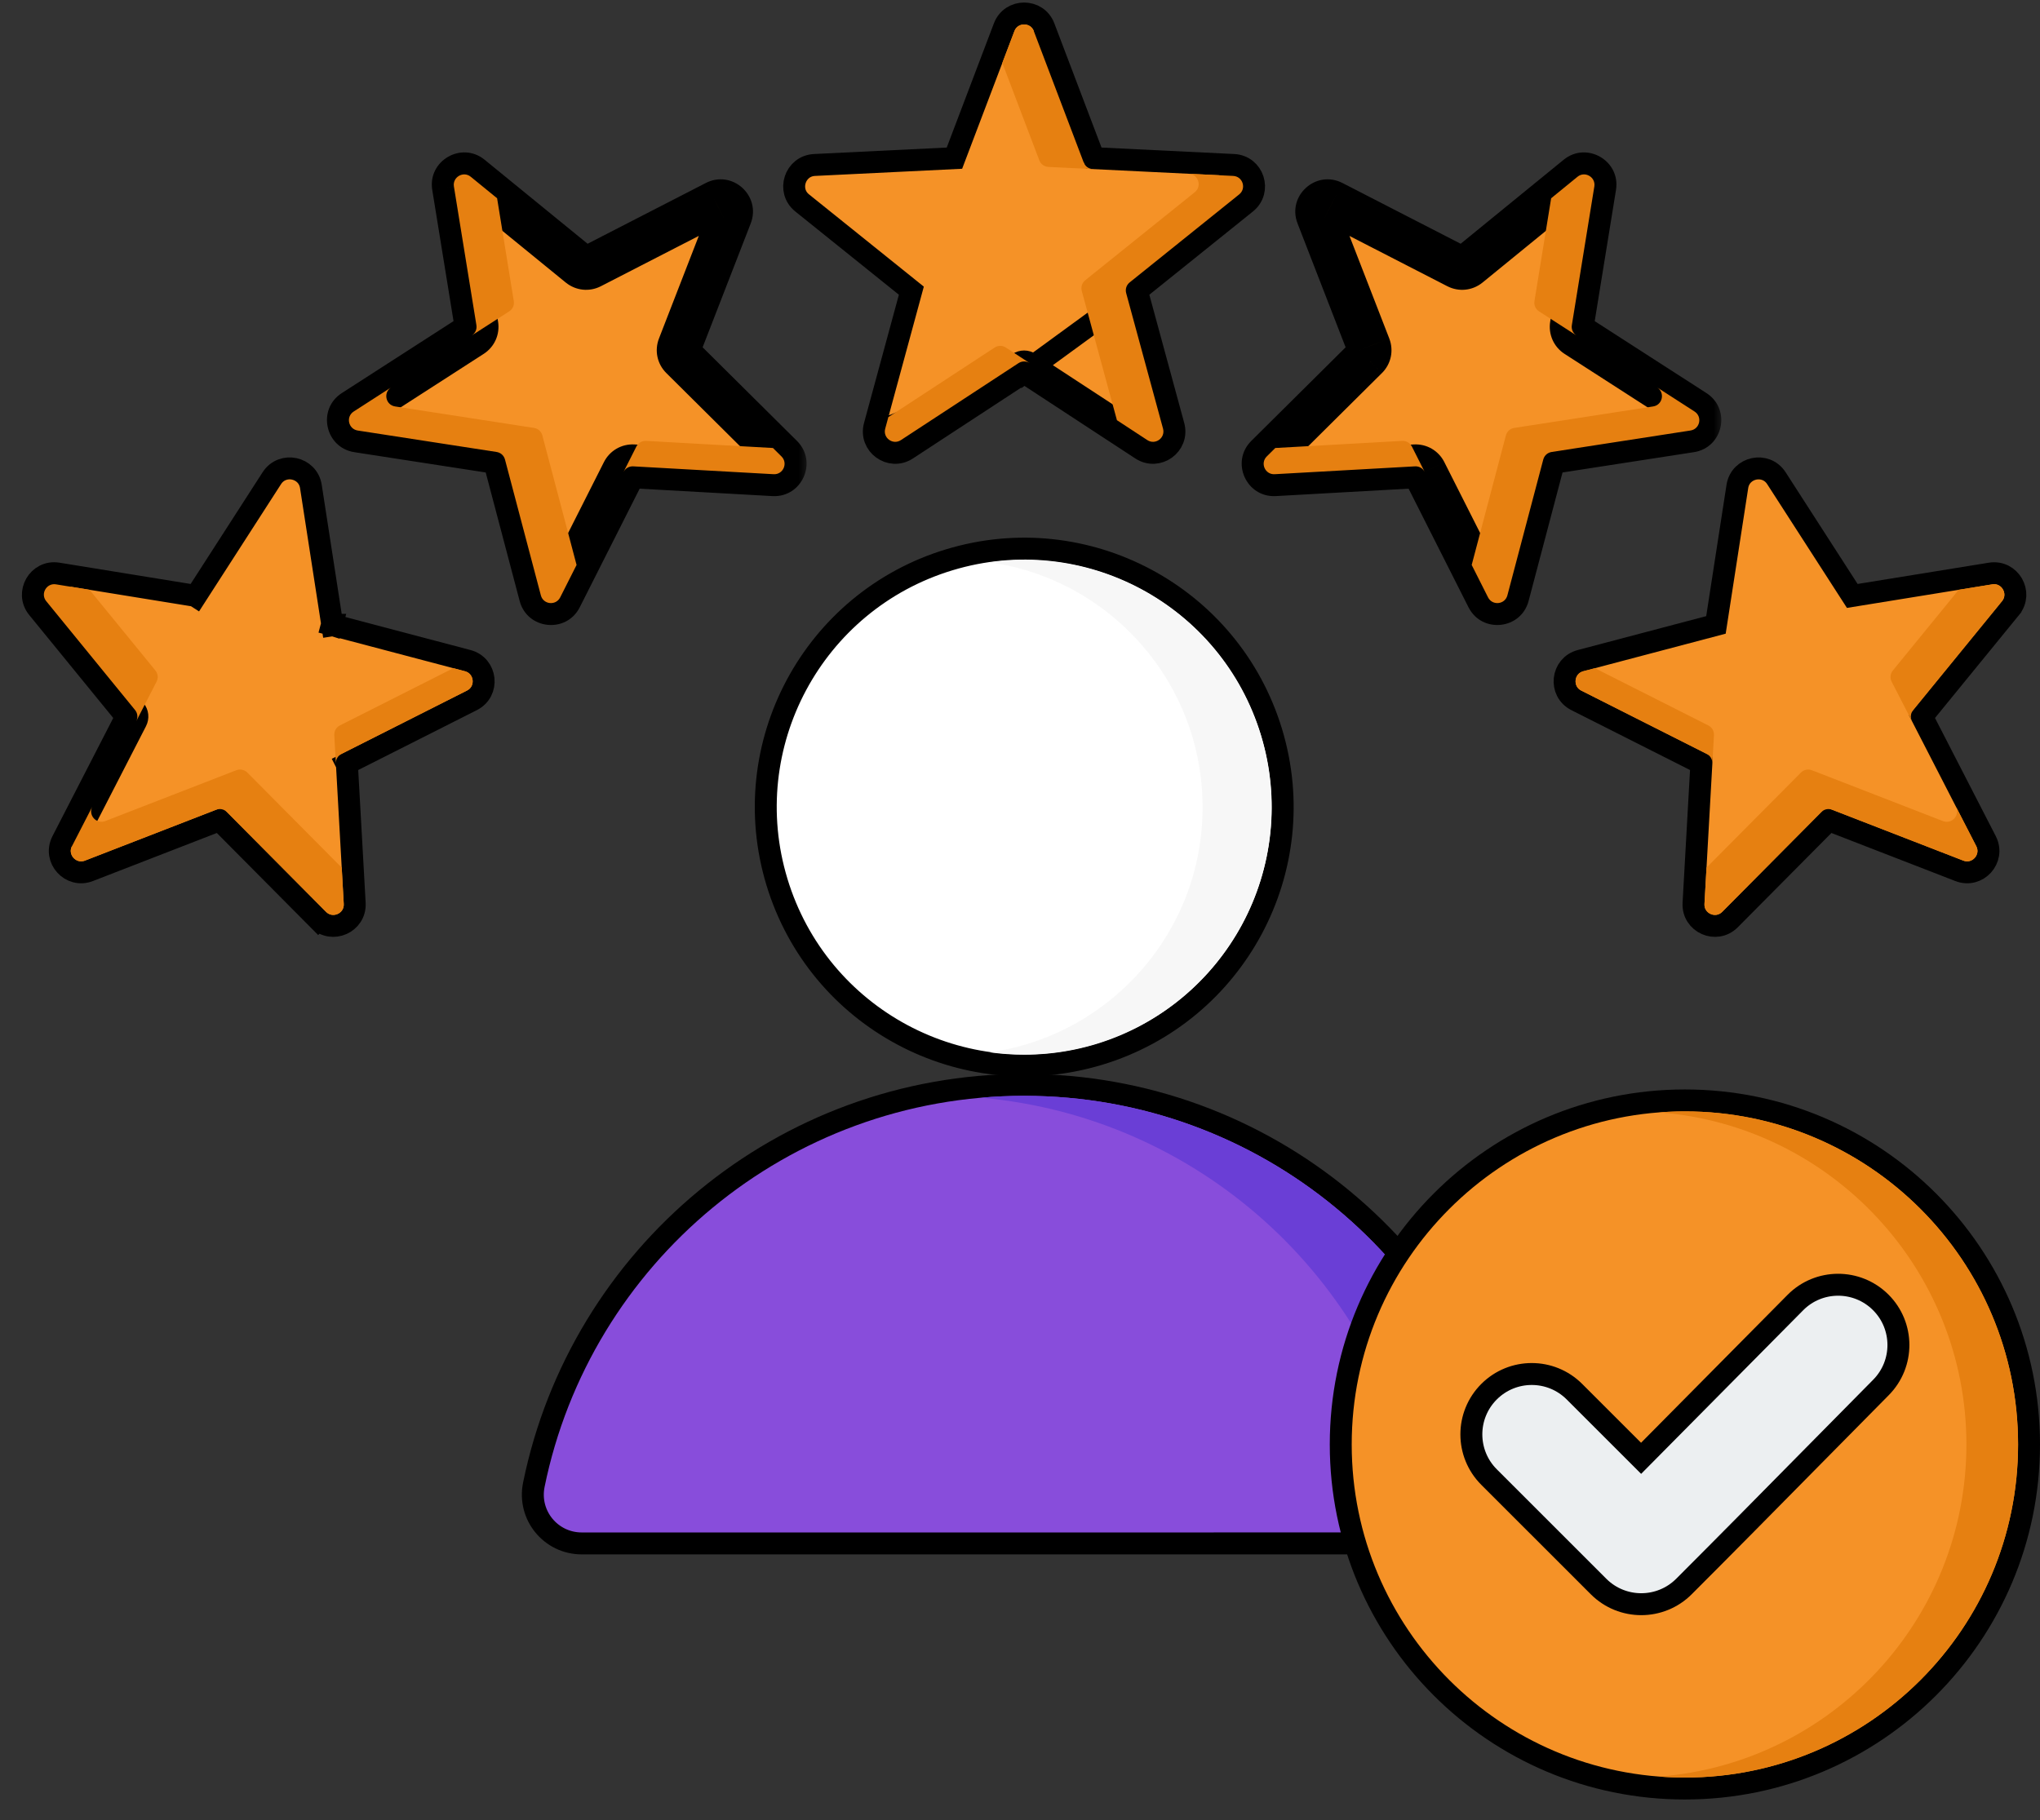 <?xml version="1.0" encoding="UTF-8"?>
<svg xmlns="http://www.w3.org/2000/svg" width="93" height="83" viewBox="0 0 93 83" fill="none">
  <rect x="0" y="0" width="93" height="83" fill="#333333" stroke="none"/>
  <g id="Group">
    <g id="Group_2">
      <path id="Vector" d="M24.337 67.704L24.337 67.704C24.054 69.093 25.106 70.381 26.523 70.381L66.851 70.38C68.269 70.38 69.321 69.093 69.038 67.704C66.918 57.3 57.718 49.471 46.687 49.471C35.657 49.471 26.457 57.3 24.337 67.704Z" fill="#884DDB" stroke="black"></path>
      <path id="Vector_2" fill-rule="evenodd" clip-rule="evenodd" d="M62.908 69.88H66.851C67.953 69.88 68.768 68.882 68.548 67.803C66.475 57.627 57.476 49.97 46.687 49.97C46.023 49.97 45.366 49.999 44.716 50.056C54.615 50.923 62.659 58.254 64.605 67.803C64.825 68.882 64.01 69.88 62.908 69.88Z" fill="#6A3ED6"></path>
      <path id="Vector_3" d="M50.109 48.074C56.335 46.187 59.853 39.61 57.966 33.384C56.079 27.158 49.502 23.64 43.276 25.527C37.05 27.413 33.532 33.99 35.419 40.217C37.306 46.443 43.882 49.961 50.109 48.074Z" fill="white" stroke="black"></path>
      <path id="Vector_4" fill-rule="evenodd" clip-rule="evenodd" d="M46.687 25.535C52.917 25.535 57.967 30.585 57.967 36.815C57.967 43.045 52.917 48.095 46.687 48.095C46.154 48.095 45.629 48.057 45.115 47.986C50.601 47.221 54.824 42.511 54.824 36.815C54.824 31.119 50.601 26.409 45.115 25.644C45.629 25.573 46.154 25.535 46.687 25.535Z" fill="#F7F7F7"></path>
    </g>
    <g id="Group_3">
      <path id="Vector_5" d="M76.811 81.558C85.476 81.558 92.5 74.534 92.5 65.869C92.5 57.204 85.476 50.18 76.811 50.18C68.146 50.18 61.122 57.204 61.122 65.869C61.122 74.534 68.146 81.558 76.811 81.558Z" fill="#F59227" stroke="black"></path>
      <path id="Vector_6" fill-rule="evenodd" clip-rule="evenodd" d="M76.811 50.68C85.2 50.68 92.001 57.48 92.001 65.869C92.001 74.258 85.2 81.058 76.811 81.058C76.415 81.058 76.022 81.043 75.633 81.013C83.472 80.412 89.645 73.862 89.645 65.869C89.645 57.877 83.472 51.327 75.633 50.725C76.022 50.695 76.415 50.68 76.811 50.68Z" fill="#E68011"></path>
      <path id="Vector_7" d="M74.815 66.5L71.776 63.462L71.776 63.462C70.701 62.387 68.958 62.387 67.883 63.462C66.808 64.536 66.808 66.28 67.883 67.355L72.875 72.346C73.95 73.421 75.693 73.421 76.768 72.346C78.659 70.456 80.537 68.55 82.415 66.646C83.525 65.519 84.636 64.393 85.748 63.271C86.815 62.194 86.812 60.456 85.736 59.385C84.66 58.315 82.916 58.318 81.847 59.398L81.847 59.398L74.815 66.5Z" fill="#ECEFF1" stroke="black"></path>
    </g>
    <g id="Group_4">
      <path id="Vector_8" d="M46.947 16.562L46.688 16.958L46.702 16.98L51.824 13.241C51.824 13.24 51.824 13.239 51.824 13.239L51.798 13.245L51.341 13.37M46.947 16.562L52.305 20.069C52.669 20.308 53.135 19.969 53.021 19.549L51.341 13.37M46.947 16.562L46.688 16.958L40.354 19.549C40.24 19.969 40.706 20.308 41.071 20.069L46.428 16.562C46.589 16.456 46.786 16.456 46.947 16.562ZM51.341 13.37L51.798 13.245L51.824 13.238L56.219 8.022C56.654 8.044 56.832 8.591 56.493 8.864L51.502 12.876C51.352 12.997 51.291 13.184 51.341 13.37ZM47.598 1.242L47.598 1.241C47.281 0.407 46.095 0.407 45.778 1.241L45.778 1.241L43.511 7.212L37.132 7.523C37.132 7.523 37.132 7.523 37.132 7.523C36.238 7.567 35.871 8.693 36.569 9.254L41.547 13.255L39.872 19.418L39.872 19.418C39.637 20.282 40.595 20.978 41.344 20.488L46.688 16.99L52.031 20.488L52.031 20.488C52.781 20.978 53.738 20.282 53.504 19.418L53.504 19.418L51.828 13.255L56.806 9.254L56.806 9.254C57.503 8.693 57.138 7.567 56.243 7.523C56.243 7.523 56.243 7.523 56.243 7.523L49.865 7.212L47.598 1.242ZM47.13 1.419L49.403 7.406L47.13 1.419Z" fill="#F59227" stroke="black"></path>
      <path id="Vector_9" fill-rule="evenodd" clip-rule="evenodd" d="M54.197 7.924L56.219 8.022C56.654 8.043 56.832 8.591 56.493 8.864L51.502 12.876C51.352 12.996 51.291 13.183 51.341 13.369L53.021 19.548C53.135 19.969 52.669 20.307 52.305 20.069L50.919 19.161L49.317 13.27C49.267 13.085 49.327 12.898 49.477 12.777L54.468 8.765C54.807 8.493 54.63 7.947 54.197 7.924ZM47.13 1.419L49.403 7.406C49.471 7.584 49.628 7.699 49.819 7.71L47.799 7.612C47.606 7.602 47.447 7.487 47.379 7.307L45.694 2.869L46.245 1.419C46.399 1.014 46.977 1.014 47.13 1.419ZM46.947 16.562C46.786 16.456 46.589 16.456 46.428 16.562L41.071 20.069C40.706 20.308 40.24 19.969 40.355 19.549L40.498 19.02L45.341 15.85C45.502 15.745 45.698 15.745 45.859 15.85L46.947 16.562Z" fill="#E68011"></path>
    </g>
    <g id="Group_5">
      <g id="Vector_10">
        <mask id="path-10-outside-1_37_7277" maskUnits="userSpaceOnUse" x="55.608" y="5.953" width="23" height="23" fill="black">
          <rect fill="white" x="55.608" y="5.953" width="23" height="23"></rect>
          <path fill-rule="evenodd" clip-rule="evenodd" d="M72.683 8.503L71.658 14.824C71.627 15.014 71.707 15.193 71.869 15.297L77.252 18.765C77.618 19.001 77.499 19.565 77.068 19.631L70.74 20.61C70.549 20.639 70.403 20.771 70.354 20.957L68.719 27.148C68.608 27.57 68.035 27.63 67.839 27.241L64.952 21.524C64.866 21.353 64.695 21.254 64.503 21.265L58.11 21.624C57.675 21.648 57.44 21.122 57.749 20.815L62.294 16.303C62.431 16.168 62.472 15.976 62.402 15.796L60.085 9.827C59.928 9.421 60.356 9.035 60.743 9.234L66.439 12.162C66.61 12.25 66.805 12.23 66.954 12.108L71.916 8.06C72.252 7.786 72.752 8.075 72.683 8.503Z"></path>
        </mask>
        <path fill-rule="evenodd" clip-rule="evenodd" d="M72.683 8.503L71.658 14.824C71.627 15.014 71.707 15.193 71.869 15.297L77.252 18.765C77.618 19.001 77.499 19.565 77.068 19.631L70.74 20.61C70.549 20.639 70.403 20.771 70.354 20.957L68.719 27.148C68.608 27.57 68.035 27.63 67.839 27.241L64.952 21.524C64.866 21.353 64.695 21.254 64.503 21.265L58.11 21.624C57.675 21.648 57.44 21.122 57.749 20.815L62.294 16.303C62.431 16.168 62.472 15.976 62.402 15.796L60.085 9.827C59.928 9.421 60.356 9.035 60.743 9.234L66.439 12.162C66.61 12.25 66.805 12.23 66.954 12.108L71.916 8.06C72.252 7.786 72.752 8.075 72.683 8.503Z" fill="#F59227"></path>
        <path d="M72.683 8.503L71.696 8.342L71.696 8.343L72.683 8.503ZM71.658 14.824L70.671 14.664L70.671 14.664L71.658 14.824ZM71.869 15.297L72.41 14.457L72.41 14.456L71.869 15.297ZM77.252 18.765L76.711 19.606L76.711 19.606L77.252 18.765ZM77.068 19.631L76.916 18.643L76.915 18.643L77.068 19.631ZM70.74 20.61L70.587 19.622L70.587 19.622L70.74 20.61ZM70.354 20.957L69.387 20.702L69.387 20.702L70.354 20.957ZM68.719 27.148L67.752 26.893L67.752 26.893L68.719 27.148ZM67.839 27.241L68.731 26.79L68.731 26.79L67.839 27.241ZM64.952 21.524L65.845 21.074L65.845 21.073L64.952 21.524ZM64.503 21.265L64.559 22.264L64.56 22.264L64.503 21.265ZM58.11 21.624L58.166 22.622H58.166L58.11 21.624ZM57.749 20.815L57.045 20.105L57.045 20.105L57.749 20.815ZM62.294 16.303L62.998 17.013L62.999 17.013L62.294 16.303ZM62.402 15.796L61.469 16.158L61.47 16.159L62.402 15.796ZM60.085 9.827L59.153 10.188L59.153 10.188L60.085 9.827ZM60.743 9.234L61.201 8.345L61.2 8.345L60.743 9.234ZM66.439 12.162L65.981 13.052L65.982 13.052L66.439 12.162ZM66.954 12.108L66.322 11.333L66.322 11.333L66.954 12.108ZM71.916 8.06L71.284 7.285L71.284 7.285L71.916 8.06ZM71.696 8.343L70.671 14.664L72.645 14.984L73.67 8.663L71.696 8.343ZM70.671 14.664C70.577 15.245 70.831 15.819 71.328 16.139L72.41 14.456C72.489 14.507 72.56 14.585 72.605 14.686C72.65 14.787 72.66 14.892 72.645 14.983L70.671 14.664ZM71.327 16.138L76.711 19.606L77.794 17.925L72.41 14.457L71.327 16.138ZM76.711 19.606C76.304 19.344 76.436 18.717 76.916 18.643L77.22 20.62C78.561 20.413 78.933 18.659 77.794 17.925L76.711 19.606ZM76.915 18.643L70.587 19.622L70.892 21.598L77.221 20.619L76.915 18.643ZM70.587 19.622C70.004 19.712 69.538 20.131 69.387 20.702L71.321 21.212C71.297 21.303 71.245 21.394 71.163 21.468C71.081 21.541 70.985 21.584 70.893 21.598L70.587 19.622ZM69.387 20.702L67.752 26.893L69.686 27.404L71.321 21.212L69.387 20.702ZM67.752 26.893C67.876 26.424 68.513 26.358 68.731 26.79L66.946 27.691C67.557 28.901 69.34 28.715 69.686 27.404L67.752 26.893ZM68.731 26.79L65.845 21.074L64.06 21.975L66.946 27.692L68.731 26.79ZM65.845 21.073C65.579 20.547 65.037 20.233 64.447 20.267L64.56 22.264C64.466 22.269 64.363 22.247 64.267 22.192C64.172 22.137 64.102 22.058 64.06 21.976L65.845 21.073ZM64.447 20.267L58.054 20.625L58.166 22.622L64.559 22.264L64.447 20.267ZM58.054 20.625C58.537 20.598 58.798 21.183 58.454 21.525L57.045 20.105C56.083 21.061 56.813 22.698 58.166 22.622L58.054 20.625ZM58.454 21.525L62.998 17.013L61.59 15.594L57.045 20.105L58.454 21.525ZM62.999 17.013C63.417 16.598 63.548 15.985 63.334 15.434L61.47 16.159C61.436 16.071 61.424 15.966 61.447 15.858C61.47 15.75 61.523 15.659 61.589 15.594L62.999 17.013ZM63.334 15.434L61.018 9.465L59.153 10.188L61.469 16.158L63.334 15.434ZM61.018 9.465C61.193 9.916 60.718 10.345 60.286 10.124L61.2 8.345C59.995 7.725 58.663 8.925 59.153 10.188L61.018 9.465ZM60.286 10.124L65.981 13.052L66.896 11.273L61.201 8.345L60.286 10.124ZM65.982 13.052C66.506 13.321 67.129 13.256 67.587 12.883L66.322 11.333C66.394 11.274 66.491 11.231 66.6 11.219C66.71 11.208 66.813 11.23 66.895 11.273L65.982 13.052ZM67.587 12.883L72.548 8.835L71.284 7.285L66.322 11.333L67.587 12.883ZM72.548 8.835C72.171 9.142 71.618 8.824 71.696 8.342L73.67 8.663C73.887 7.327 72.332 6.431 71.284 7.285L72.548 8.835Z" fill="black" mask="url(#path-10-outside-1_37_7277)"></path>
      </g>
      <path id="Vector_11" fill-rule="evenodd" clip-rule="evenodd" d="M75.55 17.669L77.252 18.766C77.618 19.002 77.498 19.565 77.068 19.631L70.739 20.61C70.549 20.64 70.403 20.771 70.354 20.957L68.719 27.149C68.608 27.57 68.035 27.63 67.838 27.241L67.092 25.762L68.65 19.86C68.699 19.674 68.845 19.542 69.035 19.513L75.364 18.534C75.794 18.468 75.914 17.906 75.55 17.669ZM72.683 8.502L71.658 14.824C71.627 15.012 71.706 15.19 71.865 15.295L70.165 14.2C70.003 14.095 69.923 13.916 69.954 13.726L70.714 9.041L71.916 8.06C72.251 7.786 72.752 8.075 72.683 8.502ZM64.952 21.525C64.866 21.353 64.695 21.255 64.503 21.266L58.11 21.624C57.675 21.649 57.44 21.122 57.749 20.815L58.138 20.429L63.917 20.105C64.109 20.094 64.28 20.193 64.366 20.364L64.952 21.525Z" fill="#E68011"></path>
    </g>
    <g id="Group_6">
      <path id="Vector_12" d="M90.539 38.357L87.619 32.678L91.656 27.73C91.656 27.729 91.656 27.729 91.656 27.729C92.221 27.037 91.627 26.011 90.746 26.153L90.746 26.153L84.442 27.175L80.983 21.806L80.983 21.806C80.498 21.054 79.34 21.299 79.203 22.185C79.203 22.185 79.203 22.185 79.203 22.185L78.227 28.496L72.052 30.126L72.052 30.126C71.187 30.355 71.062 31.533 71.862 31.937C71.862 31.937 71.862 31.937 71.862 31.937L77.563 34.815L77.205 41.191C77.205 41.191 77.205 41.191 77.205 41.191C77.155 42.086 78.237 42.567 78.868 41.932L83.367 37.4L89.321 39.71L89.321 39.71C90.156 40.034 90.948 39.154 90.539 38.357Z" fill="#F59227" stroke="black"></path>
      <path id="Vector_13" fill-rule="evenodd" clip-rule="evenodd" d="M89.169 36.786L90.094 38.586C90.293 38.973 89.908 39.401 89.502 39.244L83.532 36.927C83.352 36.858 83.16 36.898 83.024 37.035L78.513 41.58C78.206 41.889 77.68 41.654 77.704 41.22L77.797 39.565L82.098 35.233C82.233 35.096 82.426 35.055 82.605 35.125L88.575 37.442C88.981 37.599 89.365 37.173 89.169 36.786ZM91.269 27.413L87.22 32.375C87.1 32.523 87.079 32.717 87.164 32.887L86.239 31.089C86.151 30.917 86.172 30.722 86.294 30.573L89.294 26.895L90.826 26.646C91.253 26.577 91.542 27.078 91.269 27.413ZM78.063 34.826C78.074 34.634 77.975 34.464 77.804 34.377L72.087 31.491C71.698 31.294 71.759 30.721 72.18 30.61L72.71 30.47L77.876 33.079C78.048 33.166 78.146 33.336 78.136 33.528L78.063 34.826Z" fill="#E68011"></path>
    </g>
    <g id="Group_7">
      <g id="Vector_14">
        <mask id="path-15-outside-2_37_7277" maskUnits="userSpaceOnUse" x="13.907" y="5.953" width="23" height="23" fill="black">
          <rect fill="white" x="13.907" y="5.953" width="23" height="23"></rect>
          <path fill-rule="evenodd" clip-rule="evenodd" d="M20.693 8.503L21.718 14.824C21.749 15.014 21.669 15.193 21.507 15.297L16.124 18.765C15.758 19.001 15.878 19.565 16.308 19.631L22.637 20.61C22.827 20.639 22.973 20.771 23.022 20.957L24.657 27.148C24.768 27.57 25.341 27.63 25.538 27.241L28.424 21.524C28.511 21.353 28.681 21.254 28.873 21.265L35.267 21.624C35.702 21.648 35.936 21.122 35.627 20.815L31.082 16.303C30.946 16.168 30.905 15.976 30.974 15.796L33.291 9.826C33.449 9.42 33.021 9.035 32.633 9.234L26.938 12.162C26.767 12.25 26.571 12.229 26.422 12.108L21.46 8.06C21.125 7.786 20.624 8.075 20.693 8.503Z"></path>
        </mask>
        <path fill-rule="evenodd" clip-rule="evenodd" d="M20.693 8.503L21.718 14.824C21.749 15.014 21.669 15.193 21.507 15.297L16.124 18.765C15.758 19.001 15.878 19.565 16.308 19.631L22.637 20.61C22.827 20.639 22.973 20.771 23.022 20.957L24.657 27.148C24.768 27.57 25.341 27.63 25.538 27.241L28.424 21.524C28.511 21.353 28.681 21.254 28.873 21.265L35.267 21.624C35.702 21.648 35.936 21.122 35.627 20.815L31.082 16.303C30.946 16.168 30.905 15.976 30.974 15.796L33.291 9.826C33.449 9.42 33.021 9.035 32.633 9.234L26.938 12.162C26.767 12.25 26.571 12.229 26.422 12.108L21.46 8.06C21.125 7.786 20.624 8.075 20.693 8.503Z" fill="#F59227"></path>
        <path d="M20.693 8.503L21.681 8.343L21.68 8.342L20.693 8.503ZM21.718 14.824L22.706 14.664L22.705 14.664L21.718 14.824ZM21.507 15.297L20.966 14.456L20.966 14.457L21.507 15.297ZM16.124 18.765L15.582 17.925L15.582 17.925L16.124 18.765ZM16.308 19.631L16.461 18.643L16.461 18.643L16.308 19.631ZM22.637 20.61L22.79 19.622L22.79 19.622L22.637 20.61ZM23.022 20.957L23.989 20.702L23.989 20.702L23.022 20.957ZM24.657 27.148L25.624 26.893L25.624 26.893L24.657 27.148ZM25.538 27.241L24.645 26.79L24.645 26.79L25.538 27.241ZM28.424 21.524L29.317 21.975L29.317 21.975L28.424 21.524ZM28.873 21.265L28.817 22.264L28.817 22.264L28.873 21.265ZM35.267 21.624L35.211 22.622H35.211L35.267 21.624ZM35.627 20.815L36.332 20.105L36.331 20.105L35.627 20.815ZM31.082 16.303L30.378 17.013L30.378 17.013L31.082 16.303ZM30.974 15.796L31.907 16.158L31.907 16.158L30.974 15.796ZM33.291 9.826L34.224 10.188L34.224 10.188L33.291 9.826ZM32.633 9.234L33.09 10.123L33.091 10.123L32.633 9.234ZM26.938 12.162L27.395 13.051L27.395 13.051L26.938 12.162ZM26.422 12.108L27.055 11.333L27.055 11.333L26.422 12.108ZM21.46 8.06L22.093 7.285L22.092 7.284L21.46 8.06ZM19.706 8.663L20.731 14.984L22.705 14.664L21.681 8.343L19.706 8.663ZM20.731 14.983C20.716 14.892 20.727 14.787 20.771 14.686C20.816 14.585 20.887 14.507 20.966 14.456L22.048 16.139C22.546 15.819 22.8 15.245 22.706 14.664L20.731 14.983ZM20.966 14.457L15.582 17.925L16.666 19.606L22.049 16.138L20.966 14.457ZM15.582 17.925C14.444 18.658 14.815 20.413 16.156 20.62L16.461 18.643C16.941 18.717 17.072 19.344 16.666 19.606L15.582 17.925ZM16.155 20.62L22.484 21.598L22.79 19.622L16.461 18.643L16.155 20.62ZM22.484 21.598C22.392 21.584 22.295 21.542 22.213 21.468C22.131 21.394 22.079 21.302 22.055 21.212L23.989 20.702C23.838 20.131 23.373 19.712 22.79 19.622L22.484 21.598ZM22.055 21.212L23.69 27.404L25.624 26.893L23.989 20.702L22.055 21.212ZM23.69 27.404C24.036 28.715 25.819 28.901 26.43 27.692L24.645 26.79C24.863 26.358 25.5 26.424 25.624 26.893L23.69 27.404ZM26.43 27.692L29.317 21.975L27.531 21.074L24.645 26.79L26.43 27.692ZM29.317 21.975C29.275 22.058 29.205 22.137 29.109 22.192C29.013 22.248 28.91 22.269 28.817 22.264L28.93 20.267C28.34 20.233 27.797 20.547 27.531 21.074L29.317 21.975ZM28.817 22.264L35.211 22.622L35.323 20.625L28.929 20.267L28.817 22.264ZM35.211 22.622C36.564 22.698 37.293 21.06 36.332 20.105L34.922 21.524C34.579 21.183 34.839 20.598 35.323 20.625L35.211 22.622ZM36.331 20.105L31.787 15.594L30.378 17.013L34.922 21.524L36.331 20.105ZM31.787 15.594C31.853 15.659 31.906 15.75 31.929 15.858C31.952 15.966 31.94 16.071 31.907 16.158L30.042 15.434C29.828 15.985 29.959 16.598 30.378 17.013L31.787 15.594ZM31.907 16.158L34.224 10.188L32.359 9.464L30.042 15.434L31.907 16.158ZM34.224 10.188C34.713 8.925 33.382 7.724 32.176 8.345L33.091 10.123C32.659 10.345 32.184 9.915 32.359 9.464L34.224 10.188ZM32.176 8.345L26.481 11.273L27.395 13.051L33.09 10.123L32.176 8.345ZM26.481 11.272C26.564 11.23 26.667 11.207 26.776 11.219C26.886 11.23 26.982 11.274 27.055 11.333L25.79 12.882C26.248 13.256 26.871 13.321 27.395 13.051L26.481 11.272ZM27.055 11.333L22.093 7.285L20.828 8.834L25.79 12.883L27.055 11.333ZM22.092 7.284C21.044 6.431 19.489 7.326 19.706 8.663L21.68 8.342C21.759 8.824 21.205 9.141 20.829 8.835L22.092 7.284Z" fill="black" mask="url(#path-15-outside-2_37_7277)"></path>
      </g>
      <path id="Vector_15" fill-rule="evenodd" clip-rule="evenodd" d="M17.826 17.669L16.124 18.766C15.758 19.002 15.878 19.565 16.308 19.632L22.637 20.61C22.827 20.64 22.973 20.771 23.022 20.957L24.657 27.149C24.768 27.57 25.341 27.63 25.538 27.241L26.285 25.762L24.726 19.86C24.677 19.674 24.531 19.542 24.341 19.513L18.012 18.534C17.582 18.468 17.462 17.906 17.826 17.669ZM20.693 8.503L21.718 14.824C21.749 15.012 21.67 15.191 21.511 15.295L23.211 14.2C23.373 14.096 23.453 13.916 23.422 13.726L22.662 9.041L21.46 8.06C21.125 7.786 20.624 8.075 20.693 8.503ZM28.424 21.525C28.511 21.353 28.681 21.255 28.873 21.266L35.267 21.624C35.701 21.649 35.936 21.122 35.627 20.815L35.238 20.429L29.459 20.105C29.267 20.094 29.096 20.193 29.01 20.364L28.424 21.525Z" fill="#E68011"></path>
    </g>
    <g id="Group_8">
      <path id="Vector_16" d="M6.155 32.375L2.107 27.413C1.833 27.078 2.122 26.577 2.55 26.646L6.155 32.375ZM6.155 32.375C6.277 32.524 6.297 32.72 6.209 32.891L3.281 38.586L6.155 32.375ZM15.572 34.377L15.785 34.799L15.785 34.799L15.797 34.823M15.572 34.377L15.797 34.823L15.797 34.823M15.572 34.377L15.786 34.799L15.786 34.799L15.797 34.823M15.572 34.377L15.797 34.823M15.797 34.823C15.797 34.823 15.797 34.823 15.797 34.823C15.797 34.823 15.797 34.823 15.797 34.823L15.797 34.823L15.797 34.823ZM15.797 34.823C15.797 34.823 15.797 34.823 15.797 34.823M15.004 28.975L15.125 28.517M15.004 28.975L15.151 28.513C15.151 28.513 15.151 28.513 15.151 28.513M15.004 28.975L15.125 28.517M15.004 28.975L15.132 28.491C15.131 28.491 15.131 28.491 15.132 28.491L15.125 28.517M15.125 28.517L15.151 28.513M15.125 28.517L15.125 28.517L15.125 28.517M15.125 28.517L15.125 28.517M15.151 28.513C15.151 28.513 15.151 28.513 15.151 28.513C15.151 28.513 15.151 28.513 15.151 28.513L15.151 28.513L15.151 28.513ZM15.125 28.517L15.125 28.517M15.125 28.517L14.657 28.589L15.125 28.517M1.72 27.729C1.72 27.729 1.72 27.729 1.72 27.729L5.757 32.678L2.837 38.357C2.427 39.154 3.22 40.034 4.055 39.71L4.055 39.71L10.009 37.4L14.508 41.932L14.863 41.58L14.508 41.932C15.138 42.567 16.221 42.086 16.17 41.191C16.17 41.191 16.17 41.191 16.17 41.191L15.813 34.815L21.514 31.936C21.514 31.936 21.514 31.936 21.514 31.936C22.314 31.533 22.189 30.355 21.323 30.126L15.149 28.496L14.173 22.184C14.036 21.299 12.877 21.053 12.392 21.806L12.392 21.806L8.934 27.175L2.63 26.152L2.629 26.152C1.748 26.01 1.155 27.038 1.72 27.729ZM9.345 27.46L8.947 27.204L8.946 27.203L8.924 27.189C8.924 27.189 8.924 27.189 8.924 27.189L9.345 27.46Z" fill="#F59227" stroke="black"></path>
      <path id="Vector_17" fill-rule="evenodd" clip-rule="evenodd" d="M4.207 36.785L3.281 38.586C3.082 38.973 3.468 39.401 3.874 39.244L9.844 36.927C10.023 36.857 10.216 36.898 10.351 37.035L14.863 41.579C15.169 41.888 15.696 41.654 15.671 41.219L15.579 39.565L11.278 35.232C11.142 35.096 10.95 35.055 10.77 35.124L4.8 37.441C4.395 37.599 4.011 37.172 4.207 36.785ZM2.107 27.413L6.155 32.375C6.276 32.523 6.297 32.716 6.211 32.887L7.136 31.088C7.224 30.917 7.204 30.721 7.082 30.572L4.081 26.895L2.55 26.646C2.122 26.577 1.833 27.078 2.107 27.413ZM15.313 34.826C15.302 34.633 15.4 34.463 15.572 34.376L21.288 31.49C21.677 31.294 21.617 30.721 21.196 30.61L20.666 30.47L15.499 33.078C15.327 33.165 15.229 33.336 15.24 33.528L15.313 34.826Z" fill="#E68011"></path>
    </g>
  </g>
</svg>
